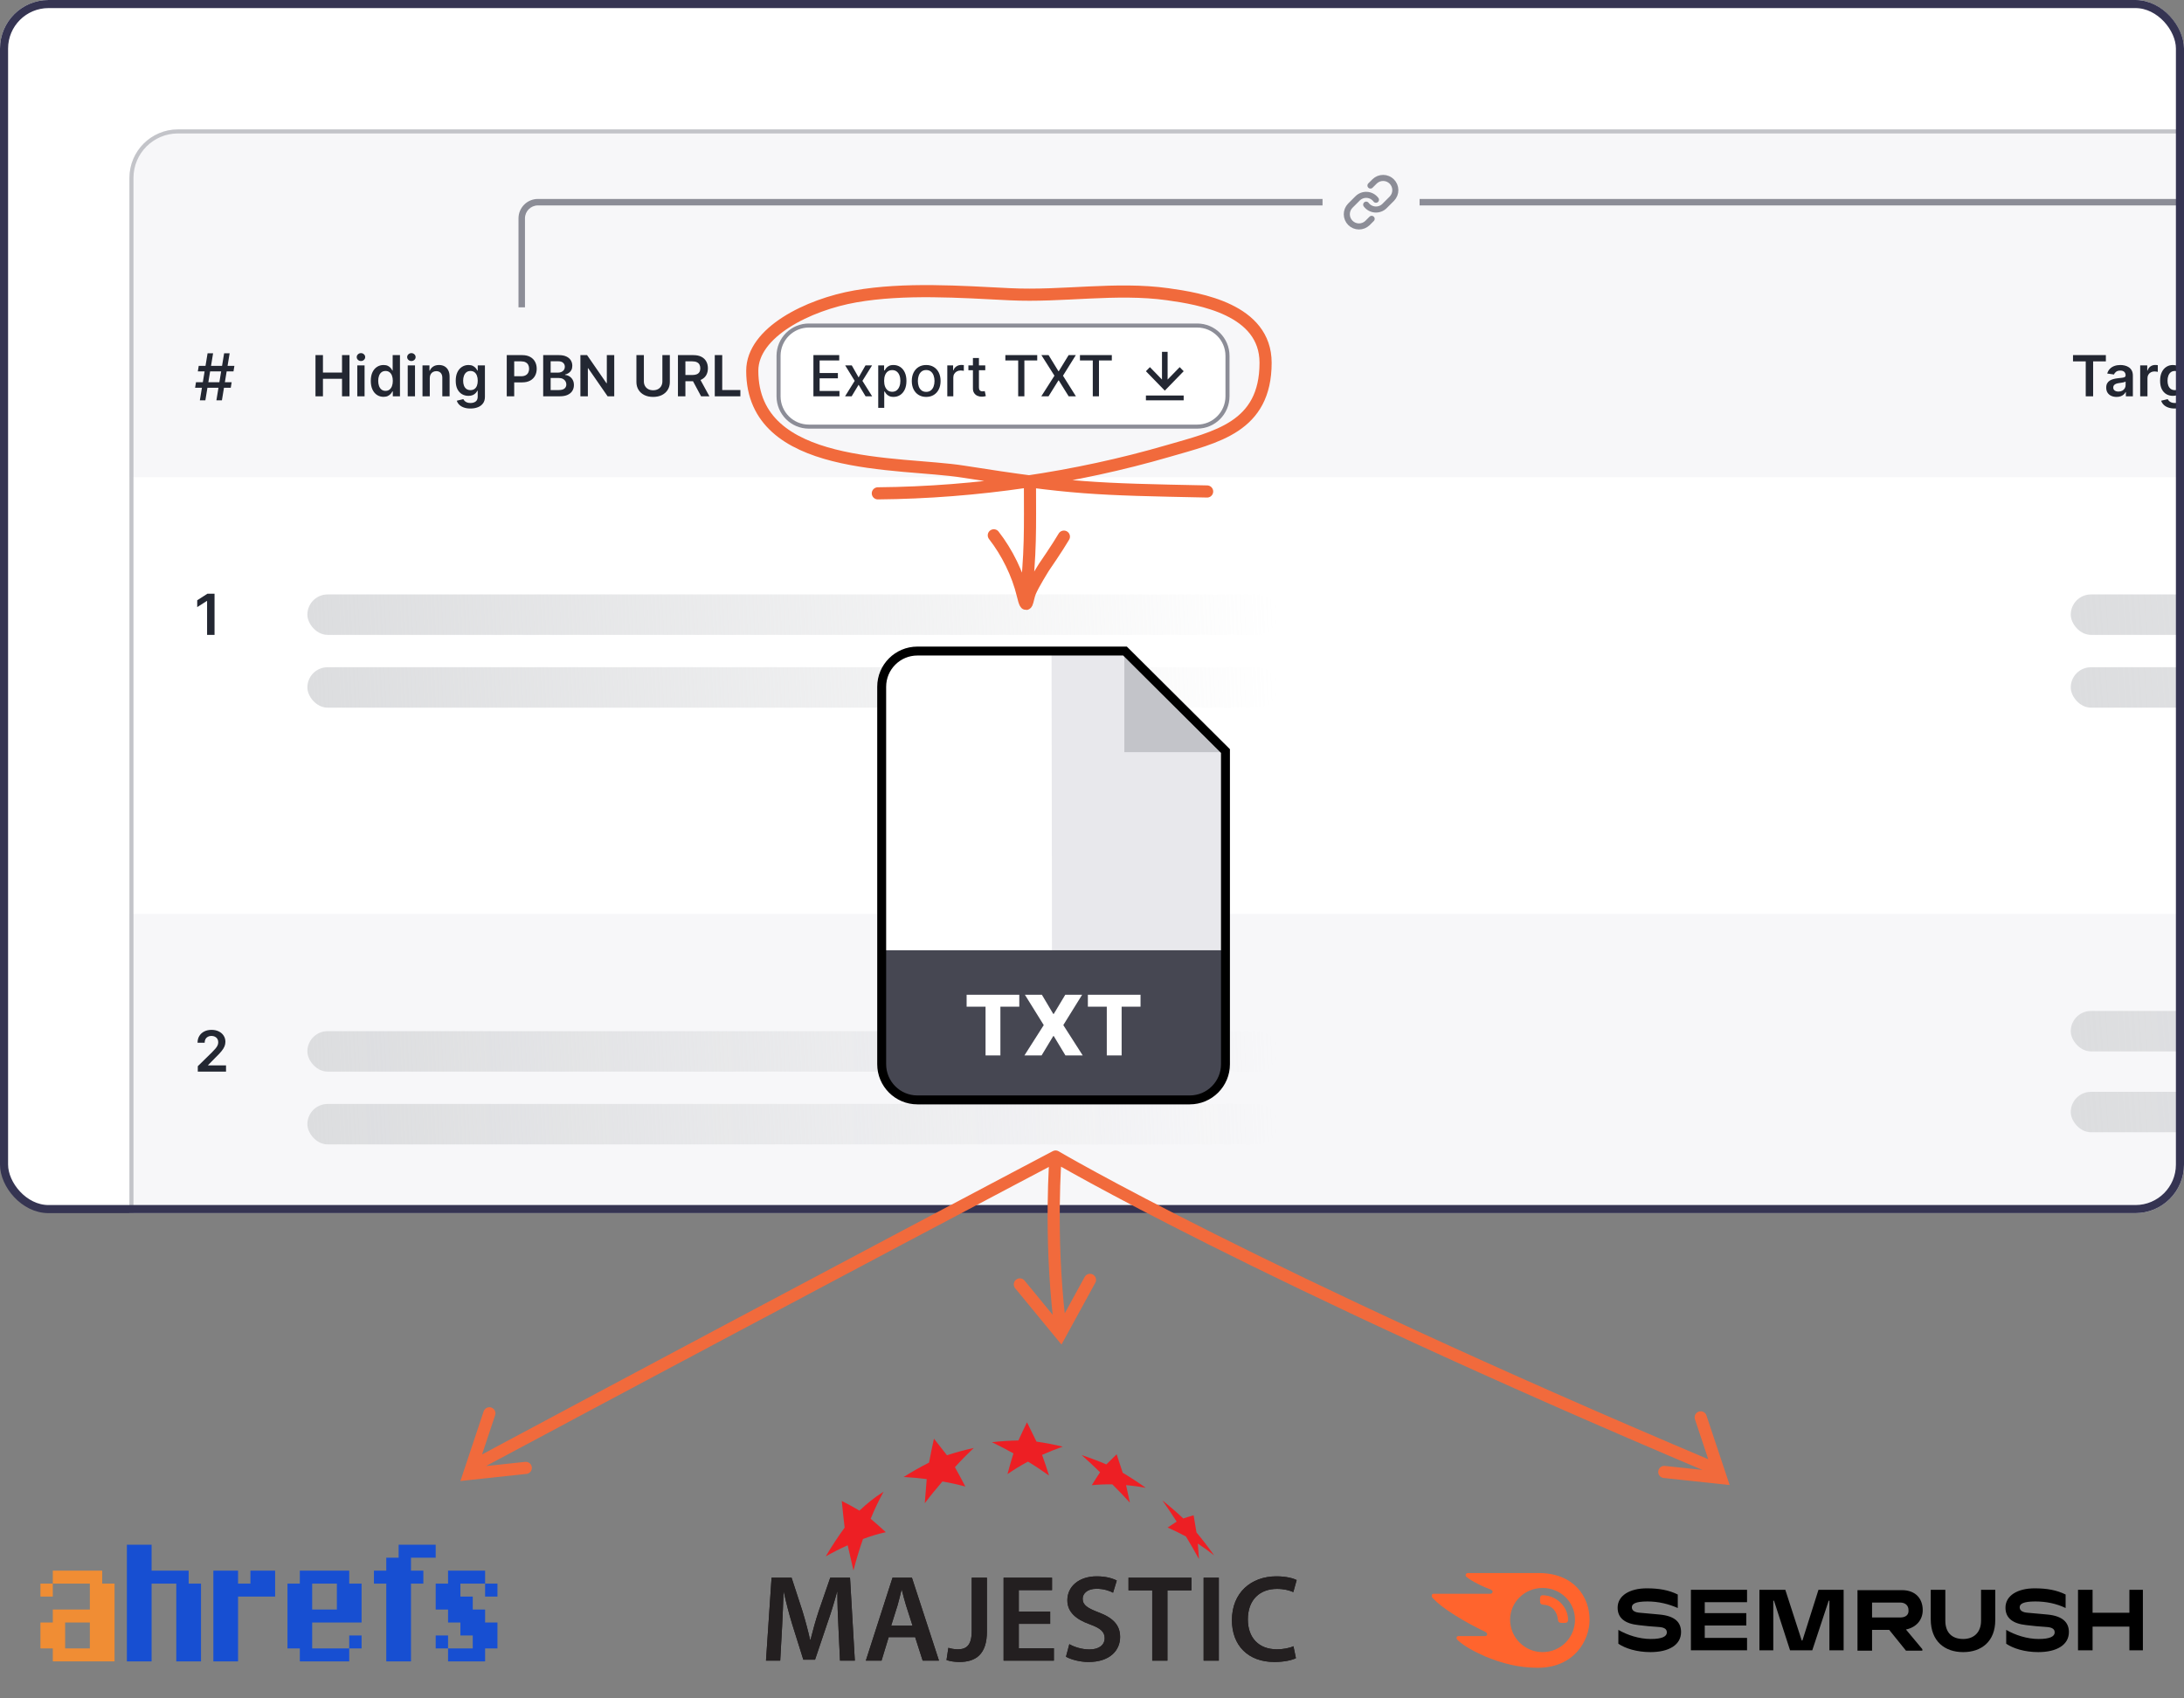 <svg width="540" height="420" viewBox="0 0 540 420" fill="none" xmlns="http://www.w3.org/2000/svg">
<rect x="0" y="0" width="540" height="420" fill="#808080" stroke="none"/>
<g clip-path="url(#clip0_15135_98197)">
<rect width="540" height="298.235" rx="12" fill="white"/>
<g clip-path="url(#clip1_15135_98197)">
<g clip-path="url(#clip2_15135_98197)">
<path d="M32 118H2262V226H32V118Z" fill="white"/>
<path d="M32 226H2262V334H32V226Z" fill="#F7F7F9"/>
<path d="M53.046 146.818V157H51.202V148.613H51.142L48.761 150.134V148.444L51.291 146.818H53.046Z" fill="#232732"/>
<path d="M48.905 265V263.668L52.44 260.202C52.778 259.861 53.059 259.558 53.285 259.293C53.51 259.027 53.679 258.771 53.792 258.522C53.905 258.273 53.961 258.008 53.961 257.727C53.961 257.405 53.888 257.13 53.742 256.901C53.596 256.669 53.396 256.49 53.141 256.364C52.885 256.238 52.595 256.175 52.271 256.175C51.936 256.175 51.642 256.245 51.391 256.384C51.139 256.52 50.943 256.714 50.804 256.966C50.668 257.218 50.6 257.518 50.6 257.866H48.845C48.845 257.219 48.993 256.658 49.288 256.18C49.583 255.703 49.989 255.334 50.506 255.072C51.026 254.81 51.623 254.679 52.295 254.679C52.978 254.679 53.578 254.807 54.095 255.062C54.612 255.317 55.013 255.667 55.298 256.111C55.587 256.555 55.731 257.062 55.731 257.632C55.731 258.013 55.658 258.388 55.512 258.756C55.366 259.124 55.109 259.531 54.742 259.979C54.377 260.426 53.865 260.968 53.205 261.604L51.45 263.389V263.459H55.885V265H48.905Z" fill="#232732"/>
<rect x="512" y="147" width="352" height="10" rx="5" fill="url(#paint0_linear_15135_98197)"/>
<rect x="512" y="165" width="352" height="10" rx="5" fill="url(#paint1_linear_15135_98197)"/>
<rect x="512" y="250" width="352" height="10" rx="5" fill="url(#paint2_linear_15135_98197)"/>
<rect x="512" y="270" width="352" height="10" rx="5" fill="url(#paint3_linear_15135_98197)"/>
<rect x="76" y="147" width="240" height="10" rx="5" fill="url(#paint4_linear_15135_98197)"/>
<rect x="76" y="165" width="240" height="10" rx="5" fill="url(#paint5_linear_15135_98197)"/>
<rect x="76" y="255" width="240" height="10" rx="5" fill="url(#paint6_linear_15135_98197)"/>
<rect x="76" y="273" width="240" height="10" rx="5" fill="url(#paint7_linear_15135_98197)"/>
<path d="M32 44C32 37.373 37.373 32 44 32H2250C2256.63 32 2262 37.373 2262 44V118H32V44Z" fill="#F7F7F9"/>
<path d="M53.506 99L55.415 87.364H56.778L54.869 99H53.506ZM48.239 95.886L48.46 94.523H57.278L57.057 95.886H48.239ZM49.415 99L51.324 87.364H52.688L50.778 99H49.415ZM48.915 91.841L49.136 90.477H57.955L57.733 91.841H48.915Z" fill="#232732"/>
<path d="M78.004 98V87.818H79.849V92.129H84.567V87.818H86.416V98H84.567V93.675H79.849V98H78.004ZM88.343 98V90.364H90.142V98H88.343ZM89.248 89.28C88.963 89.28 88.717 89.185 88.512 88.996C88.306 88.804 88.204 88.574 88.204 88.305C88.204 88.034 88.306 87.803 88.512 87.614C88.717 87.422 88.963 87.326 89.248 87.326C89.536 87.326 89.781 87.422 89.983 87.614C90.189 87.803 90.291 88.034 90.291 88.305C90.291 88.574 90.189 88.804 89.983 88.996C89.781 89.185 89.536 89.28 89.248 89.28ZM94.827 98.134C94.227 98.134 93.69 97.98 93.216 97.672C92.742 97.364 92.368 96.916 92.093 96.329C91.817 95.743 91.68 95.03 91.68 94.192C91.68 93.343 91.819 92.627 92.097 92.044C92.379 91.457 92.759 91.015 93.236 90.717C93.713 90.415 94.245 90.264 94.832 90.264C95.279 90.264 95.647 90.34 95.936 90.493C96.224 90.642 96.453 90.823 96.622 91.035C96.791 91.244 96.922 91.441 97.014 91.626H97.089V87.818H98.894V98H97.124V96.797H97.014C96.922 96.983 96.787 97.18 96.612 97.388C96.436 97.594 96.204 97.77 95.916 97.915C95.627 98.061 95.264 98.134 94.827 98.134ZM95.329 96.658C95.71 96.658 96.035 96.555 96.303 96.349C96.572 96.141 96.776 95.851 96.915 95.479C97.054 95.108 97.124 94.676 97.124 94.182C97.124 93.688 97.054 93.259 96.915 92.894C96.779 92.53 96.577 92.246 96.308 92.044C96.043 91.842 95.717 91.741 95.329 91.741C94.928 91.741 94.593 91.845 94.325 92.054C94.056 92.263 93.854 92.551 93.718 92.919C93.582 93.287 93.514 93.708 93.514 94.182C93.514 94.659 93.582 95.085 93.718 95.46C93.857 95.831 94.061 96.124 94.33 96.34C94.602 96.552 94.935 96.658 95.329 96.658ZM100.811 98V90.364H102.611V98H100.811ZM101.716 89.28C101.431 89.28 101.186 89.185 100.98 88.996C100.775 88.804 100.672 88.574 100.672 88.305C100.672 88.034 100.775 87.803 100.98 87.614C101.186 87.422 101.431 87.326 101.716 87.326C102.005 87.326 102.25 87.422 102.452 87.614C102.658 87.803 102.76 88.034 102.76 88.305C102.76 88.574 102.658 88.804 102.452 88.996C102.25 89.185 102.005 89.28 101.716 89.28ZM106.262 93.526V98H104.462V90.364H106.182V91.661H106.271C106.447 91.234 106.727 90.894 107.112 90.642C107.499 90.39 107.978 90.264 108.548 90.264C109.075 90.264 109.535 90.377 109.926 90.602C110.32 90.828 110.625 91.154 110.84 91.582C111.059 92.009 111.167 92.528 111.164 93.138V98H109.364V93.416C109.364 92.906 109.231 92.506 108.966 92.218C108.704 91.93 108.341 91.785 107.877 91.785C107.562 91.785 107.282 91.855 107.037 91.994C106.795 92.13 106.605 92.327 106.465 92.586C106.329 92.844 106.262 93.158 106.262 93.526ZM116.314 101.023C115.668 101.023 115.113 100.935 114.649 100.759C114.185 100.587 113.812 100.355 113.53 100.063C113.248 99.772 113.053 99.448 112.943 99.094L114.564 98.701C114.637 98.85 114.743 98.998 114.882 99.144C115.021 99.293 115.209 99.415 115.444 99.511C115.683 99.611 115.983 99.66 116.344 99.66C116.854 99.66 117.277 99.536 117.612 99.288C117.946 99.042 118.114 98.638 118.114 98.075V96.628H118.024C117.932 96.813 117.796 97.004 117.617 97.2C117.441 97.395 117.207 97.559 116.916 97.692C116.627 97.824 116.264 97.891 115.827 97.891C115.24 97.891 114.708 97.753 114.231 97.478C113.757 97.2 113.379 96.785 113.097 96.235C112.819 95.682 112.68 94.989 112.68 94.157C112.68 93.318 112.819 92.611 113.097 92.034C113.379 91.454 113.759 91.015 114.236 90.717C114.713 90.415 115.245 90.264 115.832 90.264C116.279 90.264 116.647 90.34 116.936 90.493C117.227 90.642 117.459 90.823 117.632 91.035C117.804 91.244 117.935 91.441 118.024 91.626H118.124V90.364H119.899V98.124C119.899 98.777 119.743 99.317 119.431 99.745C119.12 100.173 118.694 100.492 118.154 100.705C117.613 100.917 117 101.023 116.314 101.023ZM116.329 96.479C116.71 96.479 117.035 96.386 117.303 96.2C117.572 96.015 117.776 95.748 117.915 95.4C118.054 95.052 118.124 94.634 118.124 94.147C118.124 93.666 118.054 93.246 117.915 92.884C117.779 92.523 117.577 92.243 117.308 92.044C117.043 91.842 116.717 91.741 116.329 91.741C115.928 91.741 115.593 91.845 115.325 92.054C115.056 92.263 114.854 92.549 114.718 92.914C114.582 93.275 114.514 93.686 114.514 94.147C114.514 94.614 114.582 95.024 114.718 95.375C114.857 95.723 115.061 95.995 115.33 96.19C115.602 96.383 115.935 96.479 116.329 96.479ZM125.295 98V87.818H129.113C129.896 87.818 130.552 87.964 131.082 88.256C131.616 88.547 132.019 88.948 132.29 89.459C132.565 89.966 132.703 90.543 132.703 91.189C132.703 91.842 132.565 92.422 132.29 92.929C132.015 93.436 131.609 93.835 131.072 94.127C130.535 94.415 129.874 94.56 129.089 94.56H126.558V93.043H128.84C129.297 93.043 129.672 92.964 129.964 92.805C130.255 92.646 130.471 92.427 130.61 92.148C130.752 91.87 130.824 91.55 130.824 91.189C130.824 90.828 130.752 90.51 130.61 90.234C130.471 89.959 130.254 89.746 129.959 89.593C129.667 89.437 129.291 89.359 128.83 89.359H127.14V98H125.295ZM134.305 98V87.818H138.203C138.939 87.818 139.55 87.934 140.037 88.166C140.528 88.395 140.894 88.708 141.136 89.106C141.381 89.504 141.504 89.954 141.504 90.458C141.504 90.872 141.424 91.227 141.265 91.522C141.106 91.814 140.892 92.051 140.624 92.233C140.355 92.415 140.056 92.546 139.724 92.626V92.725C140.085 92.745 140.432 92.856 140.763 93.058C141.098 93.257 141.371 93.539 141.583 93.903C141.796 94.268 141.902 94.709 141.902 95.226C141.902 95.753 141.774 96.227 141.519 96.648C141.264 97.065 140.879 97.395 140.365 97.637C139.852 97.879 139.205 98 138.426 98H134.305ZM136.15 96.459H138.133C138.803 96.459 139.285 96.331 139.58 96.076C139.878 95.817 140.027 95.486 140.027 95.082C140.027 94.78 139.953 94.508 139.804 94.266C139.654 94.021 139.442 93.829 139.167 93.69C138.892 93.547 138.564 93.476 138.183 93.476H136.15V96.459ZM136.15 92.148H137.974C138.292 92.148 138.579 92.09 138.834 91.974C139.089 91.855 139.29 91.688 139.436 91.472C139.585 91.254 139.659 90.995 139.659 90.697C139.659 90.302 139.52 89.978 139.242 89.722C138.967 89.467 138.557 89.34 138.014 89.34H136.15V92.148ZM151.873 87.818V98H150.233L145.435 91.065H145.351V98H143.506V87.818H145.157L149.949 94.758H150.039V87.818H151.873ZM163.774 87.818H165.619V94.47C165.619 95.199 165.446 95.841 165.102 96.394C164.76 96.948 164.28 97.38 163.66 97.692C163.04 98 162.316 98.154 161.487 98.154C160.655 98.154 159.929 98 159.31 97.692C158.69 97.38 158.209 96.948 157.868 96.394C157.527 95.841 157.356 95.199 157.356 94.47V87.818H159.2V94.316C159.2 94.74 159.293 95.118 159.479 95.45C159.668 95.781 159.933 96.041 160.274 96.23C160.616 96.416 161.02 96.508 161.487 96.508C161.955 96.508 162.359 96.416 162.7 96.23C163.045 96.041 163.31 95.781 163.496 95.45C163.681 95.118 163.774 94.74 163.774 94.316V87.818ZM167.623 98V87.818H171.442C172.224 87.818 172.88 87.954 173.41 88.226C173.944 88.498 174.347 88.879 174.618 89.369C174.894 89.856 175.031 90.425 175.031 91.075C175.031 91.728 174.892 92.294 174.613 92.775C174.338 93.252 173.932 93.622 173.395 93.883C172.858 94.142 172.199 94.271 171.417 94.271H168.697V92.74H171.168C171.626 92.74 172 92.677 172.292 92.551C172.583 92.422 172.799 92.235 172.938 91.989C173.081 91.741 173.152 91.436 173.152 91.075C173.152 90.713 173.081 90.405 172.938 90.15C172.796 89.891 172.578 89.696 172.287 89.563C171.995 89.427 171.619 89.359 171.158 89.359H169.468V98H167.623ZM172.883 93.386L175.404 98H173.346L170.87 93.386H172.883ZM176.729 98V87.818H178.573V96.454H183.058V98H176.729Z" fill="#232732"/>
<path d="M192.5 88C192.5 83.858 195.858 80.5 200 80.5H296C300.142 80.5 303.5 83.858 303.5 88V98C303.5 102.142 300.142 105.5 296 105.5H200C195.858 105.5 192.5 102.142 192.5 98V88Z" fill="white"/>
<path d="M192.5 88C192.5 83.858 195.858 80.5 200 80.5H296C300.142 80.5 303.5 83.858 303.5 88V98C303.5 102.142 300.142 105.5 296 105.5H200C195.858 105.5 192.5 102.142 192.5 98V88Z" stroke="#8C8D97"/>
<path d="M201.119 98V87.818H207.502V89.141H202.655V92.243H207.169V93.56H202.655V96.678H207.562V98H201.119ZM210.608 90.364L212.294 93.337L213.994 90.364H215.619L213.238 94.182L215.639 98H214.014L212.294 95.146L210.578 98H208.948L211.324 94.182L208.977 90.364H210.608ZM217.146 100.864V90.364H218.597V91.602H218.722C218.808 91.442 218.932 91.258 219.095 91.05C219.257 90.841 219.482 90.659 219.771 90.503C220.059 90.344 220.44 90.264 220.914 90.264C221.531 90.264 222.081 90.42 222.565 90.731C223.049 91.043 223.428 91.492 223.703 92.079C223.982 92.665 224.121 93.371 224.121 94.197C224.121 95.022 223.983 95.73 223.708 96.32C223.433 96.906 223.055 97.359 222.575 97.677C222.094 97.992 221.546 98.149 220.929 98.149C220.465 98.149 220.086 98.071 219.791 97.915C219.499 97.76 219.27 97.577 219.105 97.369C218.939 97.16 218.811 96.974 218.722 96.812H218.632V100.864H217.146ZM218.602 94.182C218.602 94.719 218.68 95.189 218.836 95.594C218.992 95.998 219.217 96.315 219.512 96.543C219.807 96.769 220.169 96.881 220.596 96.881C221.04 96.881 221.411 96.764 221.71 96.528C222.008 96.29 222.233 95.967 222.386 95.559C222.542 95.151 222.619 94.692 222.619 94.182C222.619 93.678 222.543 93.226 222.391 92.825C222.242 92.424 222.016 92.107 221.715 91.875C221.416 91.643 221.044 91.527 220.596 91.527C220.165 91.527 219.801 91.638 219.502 91.86C219.207 92.082 218.984 92.392 218.831 92.79C218.679 93.188 218.602 93.651 218.602 94.182ZM229.003 98.154C228.287 98.154 227.662 97.99 227.129 97.662C226.595 97.334 226.181 96.875 225.886 96.285C225.591 95.695 225.443 95.005 225.443 94.217C225.443 93.424 225.591 92.732 225.886 92.138C226.181 91.545 226.595 91.085 227.129 90.756C227.662 90.428 228.287 90.264 229.003 90.264C229.719 90.264 230.344 90.428 230.877 90.756C231.411 91.085 231.825 91.545 232.12 92.138C232.415 92.732 232.563 93.424 232.563 94.217C232.563 95.005 232.415 95.695 232.12 96.285C231.825 96.875 231.411 97.334 230.877 97.662C230.344 97.99 229.719 98.154 229.003 98.154ZM229.008 96.906C229.472 96.906 229.856 96.784 230.161 96.538C230.466 96.293 230.692 95.967 230.838 95.559C230.987 95.151 231.061 94.702 231.061 94.212C231.061 93.724 230.987 93.277 230.838 92.869C230.692 92.458 230.466 92.129 230.161 91.88C229.856 91.631 229.472 91.507 229.008 91.507C228.541 91.507 228.153 91.631 227.845 91.88C227.54 92.129 227.313 92.458 227.164 92.869C227.018 93.277 226.945 93.724 226.945 94.212C226.945 94.702 227.018 95.151 227.164 95.559C227.313 95.967 227.54 96.293 227.845 96.538C228.153 96.784 228.541 96.906 229.008 96.906ZM234.222 98V90.364H235.659V91.577H235.738C235.877 91.166 236.123 90.843 236.474 90.607C236.829 90.369 237.23 90.249 237.677 90.249C237.77 90.249 237.879 90.253 238.005 90.259C238.135 90.266 238.236 90.274 238.309 90.284V91.706C238.249 91.689 238.143 91.671 237.99 91.651C237.838 91.628 237.685 91.617 237.533 91.617C237.182 91.617 236.868 91.691 236.593 91.84C236.322 91.986 236.106 92.19 235.947 92.452C235.788 92.71 235.708 93.005 235.708 93.337V98H234.222ZM243.611 90.364V91.557H239.44V90.364H243.611ZM240.558 88.534H242.045V95.758C242.045 96.046 242.088 96.263 242.174 96.409C242.26 96.552 242.371 96.649 242.507 96.702C242.646 96.752 242.797 96.777 242.96 96.777C243.079 96.777 243.183 96.769 243.273 96.752C243.362 96.736 243.432 96.722 243.482 96.712L243.75 97.94C243.664 97.974 243.541 98.007 243.382 98.04C243.223 98.076 243.024 98.096 242.786 98.099C242.394 98.106 242.03 98.037 241.692 97.891C241.354 97.745 241.08 97.519 240.871 97.215C240.663 96.91 240.558 96.527 240.558 96.066V88.534ZM248.577 89.141V87.818H256.457V89.141H253.281V98H251.749V89.141H248.577ZM259.268 87.818L261.704 91.8H261.783L264.219 87.818H265.999L262.827 92.909L266.019 98H264.229L261.783 94.072H261.704L259.258 98H257.468L260.714 92.909L257.488 87.818H259.268ZM267.021 89.141V87.818H274.901V89.141H271.724V98H270.193V89.141H267.021Z" fill="#232732"/>
<path d="M291.682 90.788L288.695 93.86V87H287.304V93.86L284.317 90.788L283.333 91.8L288 96.6L292.666 91.8L291.682 90.788Z" fill="#232732"/>
<path d="M283.333 97.8H292.666V99H283.333V97.8Z" fill="#232732"/>
<path d="M512.557 89.364V87.818H520.68V89.364H517.533V98H515.704V89.364H512.557ZM523.325 98.154C522.841 98.154 522.406 98.068 522.018 97.896C521.633 97.72 521.328 97.461 521.103 97.12C520.881 96.779 520.77 96.358 520.77 95.857C520.77 95.426 520.849 95.07 521.009 94.788C521.168 94.507 521.385 94.281 521.66 94.112C521.935 93.943 522.245 93.816 522.589 93.729C522.938 93.64 523.297 93.575 523.668 93.535C524.116 93.489 524.479 93.448 524.757 93.411C525.036 93.371 525.238 93.312 525.364 93.232C525.493 93.149 525.558 93.022 525.558 92.849V92.82C525.558 92.445 525.446 92.155 525.224 91.95C525.002 91.744 524.683 91.641 524.265 91.641C523.824 91.641 523.474 91.737 523.216 91.93C522.961 92.122 522.788 92.349 522.699 92.611L521.018 92.372C521.151 91.908 521.37 91.52 521.675 91.209C521.98 90.894 522.353 90.659 522.793 90.503C523.234 90.344 523.721 90.264 524.255 90.264C524.623 90.264 524.989 90.307 525.354 90.394C525.718 90.48 526.051 90.622 526.353 90.821C526.655 91.017 526.897 91.283 527.079 91.621C527.264 91.96 527.357 92.382 527.357 92.889V98H525.627V96.951H525.567C525.458 97.163 525.304 97.362 525.105 97.548C524.91 97.73 524.663 97.877 524.364 97.99C524.069 98.099 523.723 98.154 523.325 98.154ZM523.793 96.832C524.154 96.832 524.467 96.76 524.732 96.618C524.997 96.472 525.201 96.28 525.344 96.041C525.49 95.803 525.562 95.542 525.562 95.261V94.361C525.506 94.407 525.41 94.45 525.274 94.49C525.142 94.53 524.992 94.565 524.827 94.594C524.661 94.624 524.497 94.651 524.335 94.674C524.172 94.697 524.031 94.717 523.912 94.734C523.643 94.77 523.403 94.83 523.191 94.913C522.979 94.996 522.812 95.112 522.689 95.261C522.566 95.406 522.505 95.595 522.505 95.827C522.505 96.159 522.626 96.409 522.868 96.578C523.11 96.747 523.418 96.832 523.793 96.832ZM529.167 98V90.364H530.912V91.636H530.991C531.131 91.195 531.369 90.856 531.707 90.617C532.049 90.375 532.438 90.254 532.876 90.254C532.975 90.254 533.086 90.259 533.209 90.269C533.335 90.276 533.439 90.287 533.522 90.304V91.96C533.446 91.933 533.325 91.91 533.159 91.89C532.997 91.867 532.839 91.855 532.687 91.855C532.359 91.855 532.064 91.926 531.802 92.069C531.543 92.208 531.339 92.402 531.19 92.651C531.041 92.899 530.967 93.186 530.967 93.511V98H529.167ZM537.724 101.023C537.078 101.023 536.523 100.935 536.059 100.759C535.595 100.587 535.222 100.355 534.94 100.063C534.658 99.772 534.463 99.448 534.354 99.094L535.974 98.701C536.047 98.85 536.153 98.998 536.292 99.144C536.432 99.293 536.619 99.415 536.854 99.511C537.093 99.611 537.393 99.66 537.754 99.66C538.265 99.66 538.687 99.536 539.022 99.288C539.357 99.042 539.524 98.638 539.524 98.075V96.628H539.434C539.342 96.813 539.206 97.004 539.027 97.2C538.851 97.395 538.617 97.559 538.326 97.692C538.037 97.824 537.675 97.891 537.237 97.891C536.65 97.891 536.118 97.753 535.641 97.478C535.167 97.2 534.789 96.785 534.508 96.235C534.229 95.682 534.09 94.989 534.09 94.157C534.09 93.318 534.229 92.611 534.508 92.034C534.789 91.454 535.169 91.015 535.646 90.717C536.123 90.415 536.655 90.264 537.242 90.264C537.689 90.264 538.057 90.34 538.346 90.493C538.637 90.642 538.869 90.823 539.042 91.035C539.214 91.244 539.345 91.441 539.434 91.626H539.534V90.364H541.309V98.124C541.309 98.777 541.153 99.317 540.841 99.745C540.53 100.173 540.104 100.492 539.564 100.705C539.023 100.917 538.41 101.023 537.724 101.023ZM537.739 96.479C538.12 96.479 538.445 96.386 538.714 96.2C538.982 96.015 539.186 95.748 539.325 95.4C539.464 95.052 539.534 94.634 539.534 94.147C539.534 93.666 539.464 93.246 539.325 92.884C539.189 92.523 538.987 92.243 538.719 92.044C538.453 91.842 538.127 91.741 537.739 91.741C537.338 91.741 537.003 91.845 536.735 92.054C536.466 92.263 536.264 92.549 536.128 92.914C535.992 93.275 535.925 93.686 535.925 94.147C535.925 94.614 535.992 95.024 536.128 95.375C536.268 95.723 536.471 95.995 536.74 96.19C537.012 96.383 537.345 96.479 537.739 96.479ZM546.534 98.149C545.768 98.149 545.107 97.99 544.55 97.672C543.997 97.35 543.571 96.896 543.273 96.31C542.974 95.72 542.825 95.025 542.825 94.227C542.825 93.441 542.974 92.752 543.273 92.158C543.574 91.562 543.995 91.098 544.535 90.766C545.076 90.432 545.71 90.264 546.439 90.264C546.91 90.264 547.354 90.34 547.772 90.493C548.193 90.642 548.564 90.874 548.885 91.189C549.21 91.504 549.465 91.905 549.651 92.392C549.837 92.876 549.93 93.453 549.93 94.122V94.674H543.67V93.461H548.204C548.201 93.116 548.126 92.81 547.981 92.541C547.835 92.269 547.631 92.056 547.369 91.9C547.111 91.744 546.809 91.666 546.464 91.666C546.096 91.666 545.773 91.756 545.495 91.935C545.216 92.11 544.999 92.342 544.844 92.631C544.691 92.916 544.613 93.229 544.61 93.57V94.629C544.61 95.073 544.691 95.454 544.854 95.773C545.016 96.088 545.243 96.329 545.535 96.499C545.826 96.664 546.168 96.747 546.559 96.747C546.821 96.747 547.058 96.711 547.27 96.638C547.482 96.562 547.666 96.451 547.822 96.305C547.977 96.159 548.095 95.978 548.175 95.763L549.855 95.952C549.749 96.396 549.547 96.784 549.248 97.115C548.953 97.443 548.576 97.698 548.115 97.881C547.654 98.06 547.127 98.149 546.534 98.149ZM555.265 90.364V91.756H550.875V90.364H555.265ZM551.959 88.534H553.759V95.703C553.759 95.945 553.795 96.131 553.868 96.26C553.944 96.386 554.044 96.472 554.167 96.519C554.289 96.565 554.425 96.588 554.574 96.588C554.687 96.588 554.79 96.58 554.882 96.563C554.979 96.547 555.051 96.532 555.101 96.519L555.404 97.925C555.308 97.959 555.171 97.995 554.992 98.035C554.816 98.075 554.601 98.098 554.346 98.104C553.895 98.118 553.489 98.05 553.127 97.901C552.766 97.748 552.48 97.513 552.267 97.195C552.059 96.876 551.956 96.479 551.959 96.001V88.534ZM566.741 87.818H568.585V94.47C568.585 95.199 568.413 95.841 568.068 96.394C567.727 96.948 567.246 97.38 566.627 97.692C566.007 98 565.283 98.154 564.454 98.154C563.622 98.154 562.896 98 562.276 97.692C561.657 97.38 561.176 96.948 560.835 96.394C560.493 95.841 560.323 95.199 560.323 94.47V87.818H562.167V94.316C562.167 94.74 562.26 95.118 562.445 95.45C562.634 95.781 562.9 96.041 563.241 96.23C563.582 96.416 563.987 96.508 564.454 96.508C564.921 96.508 565.326 96.416 565.667 96.23C566.012 96.041 566.277 95.781 566.463 95.45C566.648 95.118 566.741 94.74 566.741 94.316V87.818ZM570.59 98V87.818H574.408C575.191 87.818 575.847 87.954 576.377 88.226C576.911 88.498 577.313 88.879 577.585 89.369C577.86 89.856 577.998 90.425 577.998 91.075C577.998 91.728 577.859 92.294 577.58 92.775C577.305 93.252 576.899 93.622 576.362 93.883C575.825 94.142 575.166 94.271 574.384 94.271H571.664V92.74H574.135C574.592 92.74 574.967 92.677 575.259 92.551C575.55 92.422 575.766 92.235 575.905 91.989C576.047 91.741 576.119 91.436 576.119 91.075C576.119 90.713 576.047 90.405 575.905 90.15C575.762 89.891 575.545 89.696 575.254 89.563C574.962 89.427 574.586 89.359 574.125 89.359H572.435V98H570.59ZM575.85 93.386L578.371 98H576.312L573.837 93.386H575.85ZM579.696 98V87.818H581.54V96.454H586.025V98H579.696Z" fill="#232732"/>
<path d="M548.434 76.566C548.747 76.878 549.253 76.878 549.566 76.566L554.657 71.475C554.969 71.162 554.969 70.656 554.657 70.343C554.344 70.031 553.838 70.031 553.525 70.343L549 74.869L544.475 70.343C544.162 70.031 543.656 70.031 543.343 70.343C543.031 70.656 543.031 71.162 543.343 71.475L548.434 76.566ZM133 50.8H545V49.2H133V50.8ZM548.2 54V76H549.8V54H548.2ZM128.2 54V76H129.8V54H128.2ZM545 50.8C546.767 50.8 548.2 52.233 548.2 54H549.8C549.8 51.349 547.651 49.2 545 49.2V50.8ZM133 49.2C130.349 49.2 128.2 51.349 128.2 54H129.8C129.8 52.233 131.233 50.8 133 50.8V49.2Z" fill="#8C8D97"/>
<rect width="24" height="24" transform="translate(327 38)" fill="#F7F7F9"/>
<path d="M337.794 50.604C338.053 50.951 338.384 51.238 338.763 51.446C339.143 51.653 339.563 51.777 339.994 51.807C340.426 51.839 340.859 51.776 341.264 51.625C341.669 51.473 342.037 51.237 342.343 50.93L344.153 49.118C344.703 48.549 345.007 47.786 345 46.994C344.993 46.202 344.676 45.444 344.116 44.885C343.557 44.325 342.8 44.007 342.009 44C341.218 43.993 340.456 44.298 339.887 44.848L338.85 45.881M340.206 49.396C339.947 49.049 339.616 48.762 339.237 48.554C338.857 48.347 338.437 48.223 338.006 48.193C337.574 48.161 337.141 48.224 336.736 48.375C336.331 48.527 335.963 48.763 335.657 49.07L333.847 50.882C333.297 51.451 332.993 52.214 333 53.006C333.007 53.798 333.324 54.556 333.884 55.115C334.443 55.675 335.2 55.993 335.991 56C336.782 56.007 337.544 55.702 338.113 55.152L339.144 54.119" stroke="#8C8D97" stroke-width="1.5" stroke-linecap="round" stroke-linejoin="round"/>
</g>
<path d="M32.5 44C32.5 37.649 37.649 32.5 44 32.5H2250C2256.35 32.5 2261.5 37.649 2261.5 44V1726C2261.5 1732.35 2256.35 1737.5 2250 1737.5H44C37.649 1737.5 32.5 1732.35 32.5 1726V44Z" stroke="#C3C4C9"/>
</g>
</g>
<rect x="1" y="1" width="538" height="298" rx="11" stroke="#353452" stroke-width="2"/>
<g clip-path="url(#clip3_15135_98197)">
<path d="M475.4 398.189C475.4 395.305 473.598 393.232 470.263 393.232H459.268V408.193H462.873V403.056H467.109L471.254 408.193H475.31V407.833L471.254 402.966C473.868 402.425 475.4 400.533 475.4 398.189ZM469.812 399.992H462.873V396.297H469.812C471.074 396.297 471.885 397.018 471.885 398.189C471.975 399.361 471.164 399.992 469.812 399.992Z" fill="black"/>
<path d="M529.835 393.145H526.501V398.822H517.398V393.145H513.793V408.106H517.398V402.247H526.501V408.106H529.835V393.145Z" fill="black"/>
<path d="M449.624 393.145L445.658 405.672H445.478L441.422 393.145H435.023V408.106H438.448V395.848H438.628L442.594 408.106H448.092L452.147 395.848H452.328V408.106H455.843V393.145H449.624Z" fill="black"/>
<path d="M410.419 399.272C409.158 399.182 406.814 398.912 405.463 398.822C404.201 398.732 403.48 398.281 403.48 397.47C403.48 396.659 404.291 396.028 407.355 396.028C410.059 396.028 412.583 396.659 414.836 397.65V394.315C412.673 393.234 410.239 392.783 407.175 392.783C402.939 392.783 399.965 394.586 399.965 397.56C399.965 400.083 401.677 401.525 405.192 401.886C406.454 402.066 408.617 402.246 410.059 402.337C411.681 402.427 412.132 402.967 412.132 403.688C412.132 404.68 410.96 405.311 408.166 405.311C405.282 405.311 402.308 404.319 400.145 403.058V406.482C401.857 407.654 404.742 408.555 408.076 408.555C412.673 408.555 415.647 406.753 415.647 403.598C415.647 401.165 414.115 399.633 410.419 399.272Z" fill="black"/>
<path d="M418.08 393.145V408.106H431.96V405.041H421.505V401.977H431.779V398.913H421.505V396.209H431.96V393.145H418.08Z" fill="black"/>
<path d="M506.314 399.272C505.052 399.182 502.709 398.912 501.357 398.822C500.095 398.732 499.374 398.281 499.374 397.47C499.374 396.659 500.185 396.028 503.25 396.028C505.954 396.028 508.477 396.569 510.73 397.65V394.315C508.567 393.234 506.134 392.783 503.069 392.783C498.834 392.783 495.859 394.586 495.859 397.56C495.859 400.083 497.572 401.525 501.087 401.886C502.348 402.066 504.512 402.246 505.954 402.337C507.576 402.427 508.026 402.967 508.026 403.688C508.026 404.68 506.855 405.311 504.061 405.311C501.177 405.311 498.203 404.319 496.04 403.058V406.482C497.752 407.654 500.636 408.555 503.971 408.555C508.567 408.555 511.541 406.753 511.541 403.598C511.541 401.165 509.919 399.633 506.314 399.272Z" fill="black"/>
<path d="M489.82 393.145V400.805C489.82 403.689 488.018 405.312 485.404 405.312C482.7 405.312 480.988 403.779 480.988 400.805V393.145H477.383V400.445C477.383 405.852 480.808 408.556 485.404 408.556C489.91 408.556 493.335 405.942 493.335 400.625V393.145H489.82Z" fill="black"/>
<path d="M387.707 400.534C387.707 401.255 387.347 401.345 386.445 401.345C385.454 401.345 385.274 401.165 385.184 400.444C385.003 398.551 383.742 396.929 381.579 396.839C380.948 396.749 380.768 396.569 380.768 395.667C380.768 394.856 380.858 394.496 381.489 394.496C385.094 394.586 387.707 397.56 387.707 400.534ZM393.025 400.534C393.025 394.946 389.239 388.998 380.407 388.998H363.013C362.652 388.998 362.382 389.178 362.382 389.539C362.382 389.719 362.472 389.899 362.652 389.989C363.283 390.53 364.184 391.071 365.446 391.702C366.618 392.333 367.609 392.693 368.51 393.054C368.871 393.234 369.051 393.414 369.051 393.594C369.051 393.865 368.871 394.135 368.42 394.135H354.631C354.18 394.045 354 394.316 354 394.586C354 394.856 354.09 395.037 354.27 395.217C355.352 396.388 357.154 397.83 359.768 399.453C362.021 400.895 364.905 402.427 367.158 403.508C367.519 403.689 367.699 403.869 367.699 404.139C367.699 404.41 367.519 404.59 367.068 404.59H360.669C360.309 404.59 360.129 404.77 360.129 405.041C360.129 405.221 360.219 405.401 360.399 405.581C361.841 406.933 364.184 408.285 367.249 409.637C371.394 411.349 375.54 412.431 380.227 412.431C389.149 412.431 393.025 405.762 393.025 400.534ZM381.398 408.555C377.072 408.555 373.377 405.041 373.377 400.534C373.377 396.208 376.982 392.693 381.398 392.693C385.905 392.693 389.42 396.208 389.42 400.534C389.42 404.95 385.905 408.555 381.398 408.555Z" fill="#FF642D"/>
</g>
<path d="M245.722 132.379C248.992 136.574 251.634 141.9 252.887 147.139C253.924 151.474 253.91 148.413 254.661 146.48C255.397 144.586 258.124 140.264 258.124 140.264C258.124 140.264 261.443 135.454 263.051 132.706M254.661 120C254.661 130 254.922 137.123 253.423 148.982" stroke="#F16A3C" stroke-width="3" stroke-linecap="round"/>
<path d="M121 349.501L116 364.501L130 363.001M420.5 350.501L425.5 365.501L411.5 364.001M252.16 317.625L262.202 329.838L269.5 316.503M261 286.002C261 286.002 259.451 305 261.937 326.507M261 286.002C261 286.002 204 316.001 118 362.002M261 286.002C261 286.002 310 315.002 423.437 362.94" stroke="#F16A3C" stroke-width="3" stroke-linecap="round"/>
<path d="M43.591 410.851V391.617H37.483V410.851H31.375V382H37.483V388.411H46.645V391.617H49.699V410.851H43.591ZM58.862 394.823V410.851H52.754V388.411H58.862V391.617H61.916V388.411H68.024V394.823H58.862ZM89.402 404.44V407.646H86.348V404.44H89.402ZM74.132 410.851V407.646H71.078V391.617H74.132V388.411H86.348V391.617H89.402V401.234H77.186V407.646H86.348V410.851H74.132ZM83.294 398.028V391.617H77.186V398.028H83.294ZM101.619 385.206V388.411H104.673V391.617H101.619V410.851H95.51V391.617H92.456V388.411H95.51V385.206H98.564V382H107.727V385.206H101.619ZM116.889 394.823V398.028H119.943V401.234H122.997V407.646H119.943V410.851H110.781V407.646H116.889V404.44H113.835V401.234H110.781V398.028H107.727V391.617H110.781V388.411H119.943V391.617H113.835V394.823H116.889ZM107.727 404.44H110.781V407.646H107.727V404.44ZM122.997 394.823H119.943V391.617H122.997V394.823Z" fill="#174FD2"/>
<path fill-rule="evenodd" clip-rule="evenodd" d="M13.054 410.85V407.644H10V401.233H13.054V398.027H22.216V391.616H13.054V388.41H25.27V391.616H28.324V410.85H13.054ZM16.108 401.233V407.644H22.216V401.233H16.108ZM10 394.821V391.616H13.054V394.821H10Z" fill="#F08D34"/>
<path d="M295.121 374.724C295.368 376.137 295.605 377.552 295.836 378.968C297.367 380.796 298.817 382.682 300.192 384.629C298.893 383.597 297.557 382.633 296.169 381.724C296.267 383.001 296.362 384.278 296.45 385.555C295.42 383.669 294.349 381.808 293.234 379.971C291.752 379.16 290.242 378.422 288.689 377.748C289.428 377.248 290.176 376.76 290.935 376.287C289.8 374.519 288.631 372.776 287.423 371.059C289.204 372.47 290.919 373.952 292.573 375.508C293.417 375.224 294.266 374.961 295.121 374.724Z" fill="#ED1F24"/>
<path d="M276.093 359.634C276.605 361.153 277.106 362.677 277.596 364.204C279.544 365.365 281.436 366.602 283.281 367.92C281.669 367.625 280.057 367.403 278.425 367.253C278.746 368.701 279.062 370.152 279.368 371.604C277.959 370.052 276.515 368.539 275.025 367.065C273.324 367.042 271.641 367.114 269.948 367.277C270.611 366.198 271.29 365.133 271.99 364.078C270.509 362.626 268.999 361.212 267.446 359.836C269.516 360.52 271.548 361.283 273.553 362.137C274.385 361.287 275.233 360.455 276.093 359.634Z" fill="#ED1F24"/>
<path d="M230.918 355.773C232.004 357.124 233.076 358.489 234.133 359.87C236.321 359.165 238.524 358.567 240.757 358.071C239.151 359.593 237.599 361.171 236.105 362.832C236.994 364.406 237.848 366 238.684 367.611C236.808 367.105 234.924 366.687 233.018 366.358C231.514 368.104 230.049 369.886 228.655 371.743C228.797 369.75 228.958 367.76 229.135 365.771C227.238 365.521 225.336 365.353 223.426 365.247C225.476 363.96 227.566 362.776 229.705 361.689C230.086 359.711 230.49 357.739 230.918 355.773Z" fill="#ED1F24"/>
<path d="M253.923 351.726C254.72 353.309 255.504 354.899 256.275 356.5C258.456 356.816 260.616 357.229 262.768 357.744C261.039 358.347 259.34 359.025 257.658 359.78C258.272 361.467 258.837 363.171 259.376 364.892C257.672 363.68 255.95 362.517 254.174 361.45C252.425 362.367 250.75 363.406 249.102 364.538C249.552 362.811 250.042 361.106 250.579 359.412C248.823 358.437 247.049 357.515 245.252 356.642C247.432 356.398 249.611 356.255 251.802 356.216C252.49 354.707 253.196 353.211 253.923 351.726Z" fill="#ED1F24"/>
<path d="M208.13 371.184C209.605 371.907 211.064 372.709 212.502 373.57C214.33 371.821 216.318 370.233 218.467 368.892C217.27 371.053 216.212 373.291 215.277 375.577C216.55 376.665 217.798 377.779 219.021 378.898C217.106 379.318 215.225 379.886 213.376 380.585C212.479 383.144 211.697 385.744 211.02 388.369C210.526 386.295 210.05 384.217 209.592 382.138C207.735 382.956 205.931 383.884 204.168 384.881C205.616 382.439 207.165 380.056 208.842 377.764C208.576 375.573 208.338 373.381 208.13 371.184Z" fill="#ED1F24"/>
<path d="M207.3 402.297C207.177 399.649 207.025 396.453 207.055 393.653H206.963C206.291 396.179 205.436 398.949 204.519 401.536L201.525 410.422H198.623L195.873 401.657C195.079 399.04 194.346 396.24 193.796 393.653H193.735C193.643 396.362 193.521 399.619 193.368 402.418L192.91 410.666H189.396L190.771 390.153H195.721L198.409 398.401C199.142 400.805 199.784 403.24 200.303 405.523H200.395C200.945 403.301 201.648 400.775 202.442 398.371L205.283 390.153H210.172L211.363 410.666H207.697L207.3 402.297Z" fill="#231F20"/>
<path d="M225.628 402.023L224.009 396.97C223.611 395.723 223.275 394.322 222.97 393.135H222.909C222.603 394.322 222.298 395.753 221.931 396.97L220.342 402.023H225.628ZM219.731 404.853L217.96 410.666H214.079L220.678 390.153H225.475L232.166 410.666H228.133L226.27 404.853H219.731Z" fill="#231F20"/>
<path d="M240.26 390.151H244.018V403.451C244.018 409.112 241.268 410.999 237.174 410.999C236.136 410.999 234.822 410.816 234.028 410.512L234.486 407.499C235.097 407.681 235.922 407.864 236.808 407.864C238.946 407.864 240.26 406.89 240.26 403.329V390.151Z" fill="#231F20"/>
<path d="M259.659 401.566H251.899V407.593H260.576V410.666H248.141V390.153H260.117V393.226H251.899V398.523H259.659V401.566Z" fill="#231F20"/>
<path d="M264.393 406.586C265.615 407.286 267.448 407.894 269.373 407.894C271.787 407.894 273.131 406.768 273.131 405.095C273.131 403.542 272.092 402.63 269.465 401.685C266.073 400.469 263.905 398.672 263.905 395.721C263.905 392.373 266.715 389.816 271.176 389.816C273.406 389.816 275.056 390.303 276.125 390.851L275.208 393.864C274.475 393.468 273.039 392.89 271.114 392.89C268.731 392.89 267.693 394.169 267.693 395.355C267.693 396.938 268.884 397.668 271.634 398.734C275.208 400.073 276.95 401.868 276.95 404.821C276.95 408.108 274.445 410.999 269.129 410.999C266.959 410.999 264.699 410.359 263.568 409.691L264.393 406.586Z" fill="#231F20"/>
<path d="M284.892 393.288H279.026V390.153H294.576V393.288H288.649V410.666H284.892V393.288Z" fill="#231F20"/>
<path d="M301.357 390.153V410.666H297.599V390.153H301.357Z" fill="#231F20"/>
<path d="M320.42 410.055C319.535 410.512 317.58 410.999 315.105 410.999C308.566 410.999 304.595 406.89 304.595 400.651C304.595 393.894 309.3 389.816 315.594 389.816C318.069 389.816 319.839 390.334 320.604 390.729L319.779 393.712C318.801 393.286 317.457 392.92 315.746 392.92C311.561 392.92 308.536 395.538 308.536 400.469C308.536 404.973 311.194 407.864 315.716 407.864C317.243 407.864 318.831 407.56 319.81 407.103L320.42 410.055Z" fill="#231F20"/>
<path d="M207.3 402.297C207.177 399.649 207.025 396.453 207.055 393.653H206.963C206.291 396.179 205.436 398.949 204.519 401.536L201.525 410.422H198.623L195.873 401.657C195.079 399.04 194.346 396.24 193.796 393.653H193.735C193.643 396.362 193.521 399.619 193.368 402.418L192.91 410.666H189.396L190.771 390.153H195.721L198.409 398.401C199.142 400.805 199.784 403.24 200.303 405.523H200.395C200.945 403.301 201.648 400.775 202.442 398.371L205.283 390.153H210.172L211.363 410.666H207.697L207.3 402.297Z" fill="#231F20"/>
<path d="M225.628 402.023L224.009 396.97C223.611 395.723 223.275 394.322 222.97 393.135H222.909C222.603 394.322 222.298 395.753 221.931 396.97L220.342 402.023H225.628ZM219.731 404.853L217.96 410.666H214.079L220.678 390.153H225.475L232.166 410.666H228.133L226.27 404.853H219.731Z" fill="#231F20"/>
<path d="M240.26 390.151H244.018V403.451C244.018 409.112 241.268 410.999 237.174 410.999C236.136 410.999 234.822 410.816 234.028 410.512L234.486 407.499C235.097 407.681 235.922 407.864 236.808 407.864C238.946 407.864 240.26 406.89 240.26 403.329V390.151Z" fill="#231F20"/>
<path d="M259.659 401.566H251.899V407.593H260.576V410.666H248.141V390.153H260.117V393.226H251.899V398.523H259.659V401.566Z" fill="#231F20"/>
<path d="M264.393 406.586C265.615 407.286 267.448 407.894 269.373 407.894C271.787 407.894 273.131 406.768 273.131 405.095C273.131 403.542 272.092 402.63 269.465 401.685C266.073 400.469 263.905 398.672 263.905 395.721C263.905 392.373 266.715 389.816 271.176 389.816C273.406 389.816 275.056 390.303 276.125 390.851L275.208 393.864C274.475 393.468 273.039 392.89 271.114 392.89C268.731 392.89 267.693 394.169 267.693 395.355C267.693 396.938 268.884 397.668 271.634 398.734C275.208 400.073 276.95 401.868 276.95 404.821C276.95 408.108 274.445 410.999 269.129 410.999C266.959 410.999 264.699 410.359 263.568 409.691L264.393 406.586Z" fill="#231F20"/>
<path d="M284.892 393.288H279.026V390.153H294.576V393.288H288.649V410.666H284.892V393.288Z" fill="#231F20"/>
<path d="M301.357 390.153V410.666H297.599V390.153H301.357Z" fill="#231F20"/>
<path d="M320.42 410.055C319.535 410.512 317.58 410.999 315.105 410.999C308.566 410.999 304.595 406.89 304.595 400.651C304.595 393.894 309.3 389.816 315.594 389.816C318.069 389.816 319.839 390.334 320.604 390.729L319.779 393.712C318.801 393.286 317.457 392.92 315.746 392.92C311.561 392.92 308.536 395.538 308.536 400.469C308.536 404.973 311.194 407.864 315.716 407.864C317.243 407.864 318.831 407.56 319.81 407.103L320.42 410.055Z" fill="#231F20"/>
<path d="M217.047 122C241.464 121.787 266.11 118.135 288.747 111.548C300.694 108.071 312.92 105.673 312.92 89.707C312.92 76.5 296.591 73.858 288.747 72.764C275.931 70.975 262.716 73.41 249.693 72.764C237.456 72.156 223.596 71.176 211.502 73.293C199.845 75.333 186 82.159 186 91.692C186 116.622 222.413 114.147 238.113 116.622C265.014 120.863 270.549 120.975 298.466 121.54" stroke="#F16A3C" stroke-width="3" stroke-linecap="round"/>
<g clip-path="url(#clip4_15135_98197)">
<path d="M268 247L260.898 161H218V239.522L268 247Z" fill="white"/>
<path d="M303 235.87V185.73L285.557 178.826L278.242 161H260L260.112 243L303 235.87Z" fill="#E8E8EC"/>
<path d="M278 186V161L303 186H278Z" fill="#C3C4C9"/>
<path d="M303 235H218V272H303V235Z" fill="#464752"/>
<path d="M239 248.944V246H252.022V248.944H247.351V261H243.679V248.944H239Z" fill="white"/>
<path d="M257.61 246L260.424 250.739H260.544L263.388 246H267.556L262.906 253.5L267.706 261H263.433L260.544 256.21H260.424L257.535 261H253.292L258.069 253.5L253.412 246H257.61Z" fill="white"/>
<path d="M268.978 248.944V246H282V248.944H277.328V261H273.657V248.944H268.978Z" fill="white"/>
</g>
<path d="M218 169.831C218 164.954 221.954 161 226.831 161H278.162L303 185.728V263.169C303 268.046 299.046 272 294.169 272H226.831C221.954 272 218 268.046 218 263.169V169.831Z" stroke="black" stroke-width="2.208"/>
<defs>
<linearGradient id="paint0_linear_15135_98197" x1="512.421" y1="156.933" x2="862.305" y2="131.376" gradientUnits="userSpaceOnUse">
<stop stop-color="#DCDDDF"/>
<stop offset="1" stop-color="#DCDDDF" stop-opacity="0"/>
</linearGradient>
<linearGradient id="paint1_linear_15135_98197" x1="512.421" y1="174.933" x2="862.305" y2="149.376" gradientUnits="userSpaceOnUse">
<stop stop-color="#DCDDDF"/>
<stop offset="1" stop-color="#DCDDDF" stop-opacity="0"/>
</linearGradient>
<linearGradient id="paint2_linear_15135_98197" x1="512.421" y1="259.933" x2="862.305" y2="234.376" gradientUnits="userSpaceOnUse">
<stop stop-color="#DCDDDF"/>
<stop offset="1" stop-color="#DCDDDF" stop-opacity="0"/>
</linearGradient>
<linearGradient id="paint3_linear_15135_98197" x1="512.421" y1="279.933" x2="862.305" y2="254.376" gradientUnits="userSpaceOnUse">
<stop stop-color="#DCDDDF"/>
<stop offset="1" stop-color="#DCDDDF" stop-opacity="0"/>
</linearGradient>
<linearGradient id="paint4_linear_15135_98197" x1="76.287" y1="156.933" x2="315.524" y2="145.018" gradientUnits="userSpaceOnUse">
<stop stop-color="#DCDDDF"/>
<stop offset="1" stop-color="#DCDDDF" stop-opacity="0"/>
</linearGradient>
<linearGradient id="paint5_linear_15135_98197" x1="76.287" y1="174.933" x2="315.524" y2="163.018" gradientUnits="userSpaceOnUse">
<stop stop-color="#DCDDDF"/>
<stop offset="1" stop-color="#DCDDDF" stop-opacity="0"/>
</linearGradient>
<linearGradient id="paint6_linear_15135_98197" x1="76.287" y1="264.933" x2="315.524" y2="253.018" gradientUnits="userSpaceOnUse">
<stop stop-color="#DCDDDF"/>
<stop offset="1" stop-color="#DCDDDF" stop-opacity="0"/>
</linearGradient>
<linearGradient id="paint7_linear_15135_98197" x1="76.287" y1="282.933" x2="315.524" y2="271.018" gradientUnits="userSpaceOnUse">
<stop stop-color="#DCDDDF"/>
<stop offset="1" stop-color="#DCDDDF" stop-opacity="0"/>
</linearGradient>
<clipPath id="clip0_15135_98197">
<rect width="540" height="300" rx="12" fill="white"/>
</clipPath>
<clipPath id="clip1_15135_98197">
<path d="M32 42C32 36.477 36.477 32 42 32H540V490C540 495.523 535.523 500 530 500H32V42Z" fill="white"/>
</clipPath>
<clipPath id="clip2_15135_98197">
<path d="M32 44C32 37.373 37.373 32 44 32H2250C2256.63 32 2262 37.373 2262 44V1726C2262 1732.63 2256.63 1738 2250 1738H44C37.373 1738 32 1732.63 32 1726V44Z" fill="white"/>
</clipPath>
<clipPath id="clip3_15135_98197">
<rect width="175.837" height="23.433" fill="white" transform="translate(354 389)"/>
</clipPath>
<clipPath id="clip4_15135_98197">
<rect x="218" y="161" width="85" height="111" rx="8.831" fill="white"/>
</clipPath>
</defs>
</svg>
